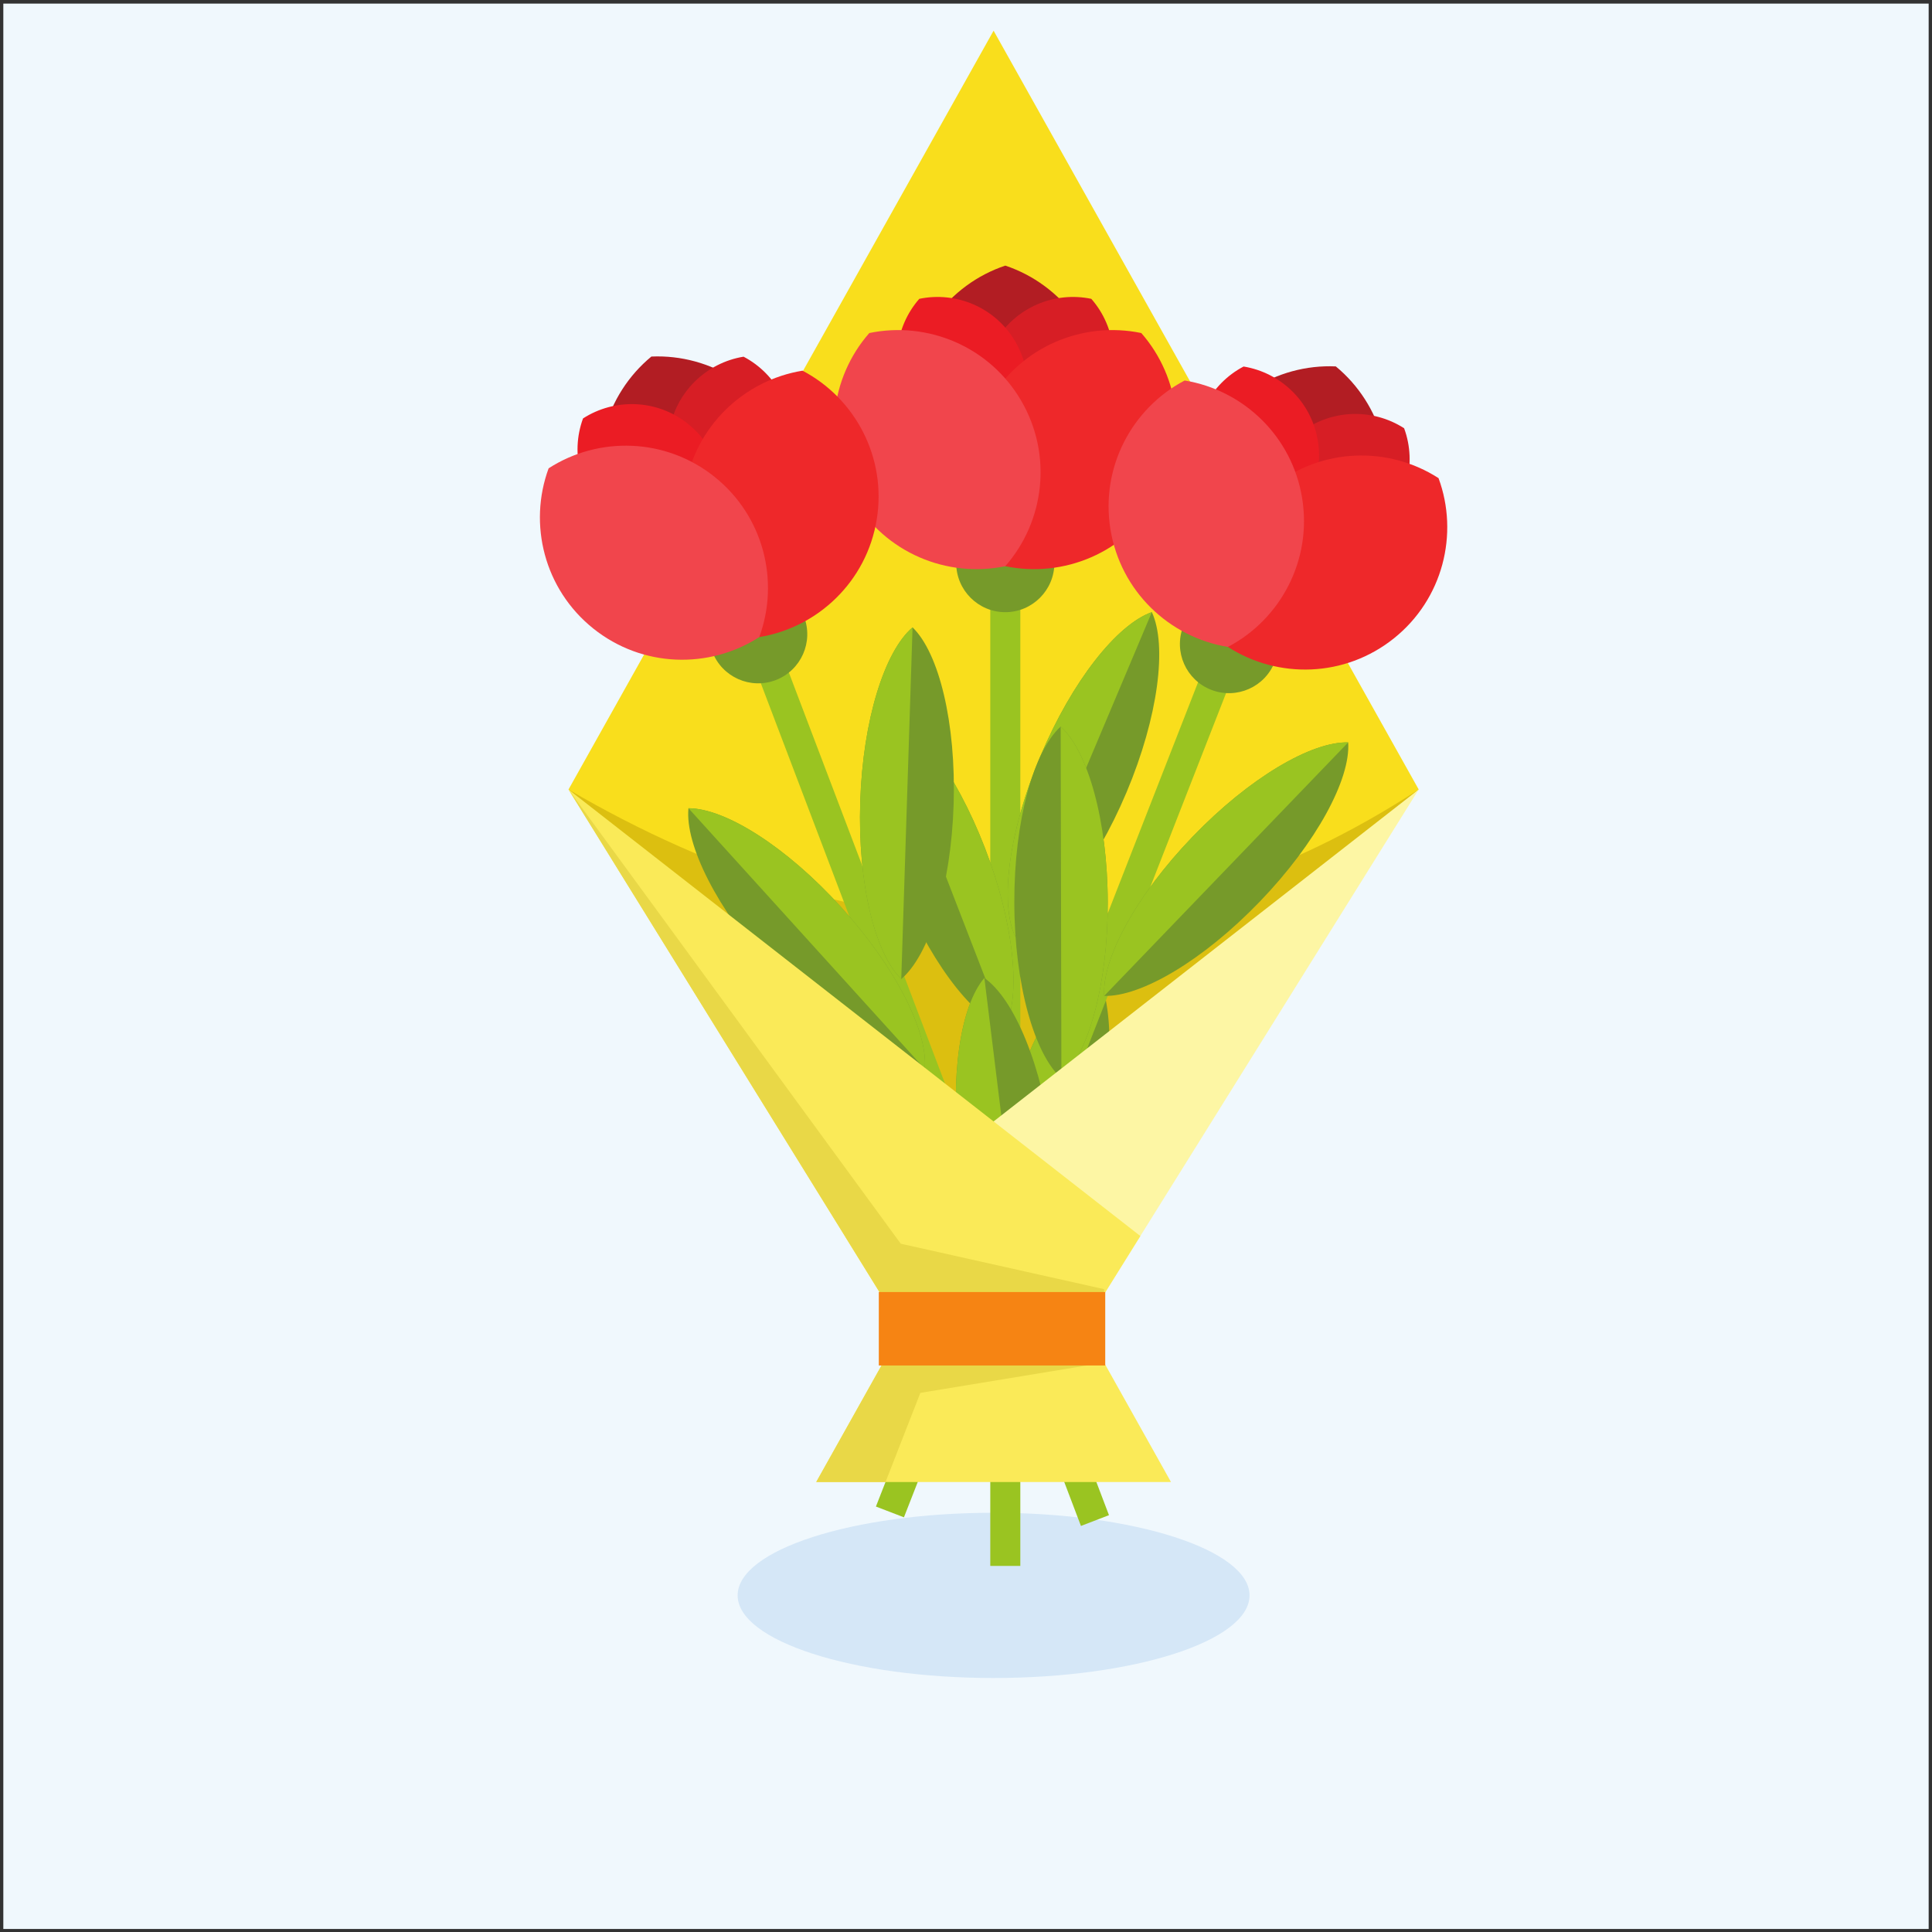 <?xml version="1.0" encoding="UTF-8"?>
<svg version="1.1" viewBox="0 0 880 880" xmlns="http://www.w3.org/2000/svg">
<rect x="0" y="0" width="880" height="880" fill="#333333" stroke="none"/>
<defs>
<clipPath id="a">
<path d="m0 660h660v-660h-660z"/>
</clipPath>
</defs>
<g transform="matrix(1.333 0 0 -1.333 0 880)">
<path d="m1.136 1.036h657.89v657.9h-657.89z" fill="#f0f8fd"/>
<g clip-path="url(#a)">
<g transform="translate(339.51 86.792)">
<path d="m0 0c48.171 0 87.458 12.681 87.458 28.229 0 15.549-39.287 28.23-87.458 28.23-48.17 0-87.458-12.681-87.458-28.23 0-15.548 39.288-28.229 87.458-28.229" fill="#d5e7f7" fill-rule="evenodd"/>
</g>
<g transform="translate(339.51 649.68)">
<path d="m0 0 145.26-259.28-145.26-127.63-145.25 127.63z" fill="#f9de1c" fill-rule="evenodd"/>
</g>
<g transform="translate(484.76 390.39)">
<path d="m0 0-145.26-127.63-145.25 127.63c101.15-58.957 198.07-60.122 290.51 0" fill="#dcbf10" fill-rule="evenodd"/>
</g>
<path d="m338.38 125.09h10.261v335.75h-10.261z" fill="#9ac421" fill-rule="evenodd"/>
<g transform="translate(343.51 450.98)">
<path d="m0 0c9.236 0 16.771 7.533 16.771 16.772 0 9.237-7.535 16.773-16.771 16.773-9.24 0-16.774-7.536-16.774-16.773 0-9.239 7.534-16.772 16.774-16.772" fill="#769a2a" fill-rule="evenodd"/>
</g>
<g transform="translate(343.51 477.18)">
<path d="m0 0c-19.284 6.453-33.181 24.659-33.181 46.115 0 21.454 13.897 39.663 33.181 46.114 19.284-6.451 33.182-24.66 33.182-46.114 0-21.456-13.898-39.662-33.182-46.115" fill="#b21d23" fill-rule="evenodd"/>
</g>
<g transform="translate(343.51 507.68)" fill-rule="evenodd">
<path d="m0 0c12.588-2.621 25.979 2.896 32.816 14.614 6.836 11.718 5.047 26.091-3.429 35.76-12.59 2.619-25.981-2.897-32.819-14.614-6.834-11.719-5.046-26.092 3.432-35.76" fill="#d71e25"/>
<path d="m0 0c-12.588-2.621-25.979 2.896-32.816 14.614-6.836 11.718-5.046 26.091 3.431 35.76 12.588 2.619 25.98-2.897 32.817-14.614 6.836-11.719 5.046-26.092-3.432-35.76" fill="#eb1c24"/>
</g>
<g transform="translate(343.51 466.7)" fill-rule="evenodd">
<path d="m0 0c19.908-4.143 41.088 4.581 51.898 23.114 10.811 18.532 7.98 41.261-5.425 56.55-19.908 4.144-41.088-4.578-51.898-23.111-10.812-18.532-7.98-41.263 5.425-56.553" fill="#ee282a"/>
<path d="m0 0c-19.908-4.143-41.087 4.581-51.898 23.114-10.809 18.532-7.981 41.261 5.426 56.55 19.907 4.144 41.087-4.578 51.898-23.111 10.81-18.532 7.979-41.263-5.426-56.553" fill="#f1454c"/>
</g>
<g transform="translate(343.32 308.69)">
<path d="m0 0c-11.685 4.494-26.484 24.214-36.576 50.295-10.092 26.08-12.423 50.624-6.806 61.815 11.685-4.495 26.485-24.216 36.577-50.294 10.092-26.081 12.422-50.626 6.805-61.816" fill="#769a2a" fill-rule="evenodd"/>
</g>
<g transform="translate(299.94 420.8)">
<path d="m0 0c11.685-4.495 26.484-24.216 36.577-50.294 10.092-26.081 12.422-50.625 6.805-61.816z" fill="#9ac421" fill-rule="evenodd"/>
</g>
<g transform="translate(346.86 340.24)">
<path d="m0 0c11.814 4.143 27.199 23.409 38.07 49.175s13.936 50.229 8.658 61.584c-11.816-4.143-27.201-23.41-38.07-49.176-10.871-25.764-13.935-50.229-8.658-61.583" fill="#769a2a" fill-rule="evenodd"/>
</g>
<g transform="translate(393.59 451)">
<path d="m0 0c-11.816-4.143-27.2-23.411-38.069-49.176-10.872-25.764-13.936-50.229-8.659-61.583z" fill="#9ac421" fill-rule="evenodd"/>
</g>
<g transform="translate(344.38 213.74)">
<path d="m0 0c11.037 5.913 23.27 27.319 30.041 54.451 6.772 27.133 6.032 51.777-0.931 62.183-11.036-5.912-23.27-27.32-30.042-54.451-6.771-27.132-6.031-51.778 0.932-62.183" fill="#769a2a" fill-rule="evenodd"/>
</g>
<g transform="translate(373.49 330.38)">
<path d="m0 0c-11.036-5.912-23.271-27.319-30.042-54.451-6.772-27.132-6.031-51.778 0.932-62.183z" fill="#9ac421" fill-rule="evenodd"/>
</g>
<g transform="translate(412.68 435.48)">
<path d="m0 0 9.577-3.683-113.38-290.1-9.577 3.682z" fill="#9ac421" fill-rule="evenodd"/>
</g>
<g transform="translate(425.97 455.74)">
<path d="m0 0c8.647-3.325 12.96-13.029 9.635-21.674-3.324-8.646-13.029-12.96-21.675-9.636-8.646 3.325-12.958 13.03-9.635 21.675 3.324 8.646 13.03 12.96 21.675 9.635" fill="#769a2a" fill-rule="evenodd"/>
</g>
<g transform="translate(423.34 448.88)">
<path d="M 0,0 C -15.683,12.944 -22.12,34.927 -14.419,54.952 -6.718,74.978 12.789,86.984 33.104,86.084 48.787,73.14 55.224,51.157 47.523,31.132 39.821,11.107 20.314,-0.899 0,0" fill="#b21d23" fill-rule="evenodd"/>
</g>
<g transform="translate(434.28 477.36)" fill-rule="evenodd">
<path d="m0 0c10.808-6.964 25.288-6.622 35.874 1.861 10.587 8.484 14.076 22.542 9.634 34.609-10.81 6.963-25.289 6.621-35.876-1.862-10.586-8.484-14.074-22.542-9.632-34.608" fill="#d71e25"/>
<path d="m0 0c-12.689 2.073-23.21 12.028-25.384 25.419-2.175 13.392 4.655 26.164 16.037 32.145 12.69-2.072 23.209-12.028 25.383-25.418 2.175-13.392-4.654-26.163-16.036-32.146" fill="#eb1c24"/>
</g>
<g transform="translate(419.58 439.11)" fill-rule="evenodd">
<path d="M 0,0 C 17.095,-11.013 39.993,-10.472 56.735,2.945 73.477,16.361 78.994,38.593 71.97,57.676 54.876,68.689 31.977,68.148 15.234,54.731 -1.507,41.314 -7.023,19.084 0,0" fill="#ee282a"/>
<path d="M 0,0 C -20.067,3.279 -36.706,19.023 -40.145,40.201 -43.582,61.38 -32.78,81.578 -14.782,91.037 5.287,87.759 21.925,72.014 25.362,50.836 28.802,29.659 18,9.459 0,0" fill="#f1454c"/>
</g>
<g transform="translate(362.68 291.69)">
<path d="m0 0c-9.293 8.39-16.027 32.106-16.087 60.072-0.059 27.964 6.577 51.71 15.835 60.138 9.293-8.39 16.029-32.107 16.088-60.071 0.058-27.965-6.578-51.71-15.836-60.139" fill="#769a2a" fill-rule="evenodd"/>
</g>
<g transform="translate(362.43 411.9)">
<path d="m0 0c9.293-8.389 16.029-32.107 16.088-60.071 0.058-27.966-6.578-51.711-15.836-60.14z" fill="#9ac421" fill-rule="evenodd"/>
</g>
<g transform="translate(377.31 319.87)">
<path d="M 0,0 C 12.514,-0.374 33.789,12.087 53.183,32.235 72.577,52.381 84.218,74.114 83.369,86.607 70.854,86.98 49.579,74.521 30.185,54.372 10.791,34.226 -0.852,12.492 0,0" fill="#769a2a" fill-rule="evenodd"/>
</g>
<g transform="translate(460.68 406.48)">
<path d="m0 0c-12.516 0.375-33.79-12.087-53.185-32.233-19.393-20.147-31.036-41.881-30.185-54.374z" fill="#9ac421" fill-rule="evenodd"/>
</g>
<g transform="translate(329.6 202.69)">
<path d="M 0,0 C 12.424,1.559 31.524,17.147 47.585,40.041 63.643,62.936 71.797,86.203 69.035,98.414 56.611,96.855 37.51,81.268 21.452,58.372 5.391,35.48 -2.763,12.212 0,0" fill="#769a2a" fill-rule="evenodd"/>
</g>
<g transform="translate(398.63 301.11)">
<path d="m0 0c-12.424-1.559-31.524-17.146-47.583-40.041-16.061-22.893-24.215-46.161-21.452-58.373z" fill="#9ac421" fill-rule="evenodd"/>
</g>
<g transform="translate(256.76 435.16)">
<path d="m0 0 9.576 3.682 112.6-296.41-9.578-3.683z" fill="#9ac421" fill-rule="evenodd"/>
</g>
<g transform="translate(253.05 459.1)">
<path d="m0 0c8.646 3.325 18.35-0.989 21.676-9.635 3.324-8.646-0.99-18.35-9.635-21.675-8.646-3.324-18.35 0.988-21.675 9.634-3.324 8.646 0.988 18.35 9.634 21.676" fill="#769a2a" fill-rule="evenodd"/>
</g>
<g transform="translate(255.68 452.25)">
<path d="m0 0c-20.314-0.899-39.823 11.106-47.523 31.131s-1.264 42.008 14.419 54.952c20.315 0.899 39.822-11.107 47.522-31.131 7.703-20.025 1.264-42.008-14.418-54.952" fill="#b21d23" fill-rule="evenodd"/>
</g>
<g transform="translate(244.73 480.72)" fill-rule="evenodd">
<path d="m0 0c12.689 2.072 23.208 12.028 25.383 25.419 2.175 13.392-4.654 26.164-16.036 32.146-12.691-2.073-23.21-12.029-25.385-25.421-2.174-13.391 4.656-26.163 16.038-32.144" fill="#d71e25"/>
<path d="m0 0c-10.809-6.964-25.289-6.622-35.876 1.861-10.585 8.484-14.074 22.542-9.632 34.608 10.808 6.964 25.287 6.622 35.874-1.862s14.076-22.542 9.634-34.607" fill="#eb1c24"/>
</g>
<g transform="translate(259.44 442.47)" fill-rule="evenodd">
<path d="M 0,0 C 20.068,3.278 36.705,19.023 40.143,40.199 43.581,61.378 32.781,81.578 14.78,91.036 -5.287,87.757 -21.925,72.014 -25.364,50.836 -28.802,29.658 -18,9.459 0,0" fill="#ee282a"/>
<path d="m0 0c-17.095-11.015-39.994-10.473-56.737 2.944-16.742 13.417-22.259 35.648-15.234 54.73 17.094 11.014 39.994 10.474 56.735-2.942 16.742-13.418 22.259-35.65 15.236-54.732" fill="#f1454c"/>
</g>
<g transform="translate(315.98 294.92)">
<path d="m0 0c-12.52 3e-3 -33.412 13.097-52.193 33.815-18.781 20.72-29.765 42.793-28.54 55.253 12.52 0 33.411-13.094 52.193-33.815 18.779-20.718 29.764-42.791 28.54-55.253" fill="#769a2a" fill-rule="evenodd"/>
</g>
<g transform="translate(235.25 383.99)">
<path d="m0 0c12.52 0 33.411-13.094 52.193-33.813 18.779-20.72 29.765-42.793 28.54-55.255z" fill="#9ac421" fill-rule="evenodd"/>
</g>
<g transform="translate(307.97 325.64)">
<path d="M 0,0 C 9.541,8.107 16.986,31.611 17.882,59.563 18.779,87.512 12.859,111.446 3.859,120.149 -5.682,112.042 -13.126,88.537 -14.023,60.588 -14.921,32.636 -9,8.703 0,0" fill="#769a2a" fill-rule="evenodd"/>
</g>
<g transform="translate(311.82 445.79)">
<path d="m0 0c-9.541-8.107-16.986-31.613-17.883-59.561-0.898-27.952 5.024-51.885 14.024-60.59z" fill="#9ac421" fill-rule="evenodd"/>
</g>
<g transform="translate(351.05 206.69)">
<path d="m0 0c8.18 9.481 11.914 33.851 8.494 61.605-3.416 27.755-12.953 50.491-23.187 57.706-8.179-9.481-11.911-33.854-8.494-61.607 3.417-27.755 12.955-50.492 23.187-57.704" fill="#769a2a" fill-rule="evenodd"/>
</g>
<g transform="translate(336.36 326)">
<path d="m0 0c-8.178-9.479-11.913-33.853-8.494-61.605 3.418-27.755 12.955-50.493 23.187-57.705z" fill="#9ac421" fill-rule="evenodd"/>
</g>
<g transform="translate(484.76 390.39)">
<path d="m0 0-195.87-152.95 50.084-80.942z" fill="#fdf6a4" fill-rule="evenodd"/>
</g>
<g transform="translate(194.26 390.39)" fill-rule="evenodd">
<path d="m0 0 195.4-152.58-19.284-30.94 29.751-53.108h-121.23l29.357 52.405z" fill="#faea58"/>
<path d="m0 0 113.53-155.2 69.486-15.531v-25.099l-62.789-10.342-11.906-30.46h-23.679l22.239 39.697-0.623 25.218z" fill="#e9d847"/>
</g>
<path d="m300.29 193.58h77.367v25.098h-77.367z" fill="#f68413" fill-rule="evenodd"/>
</g>
</g>
</svg>
